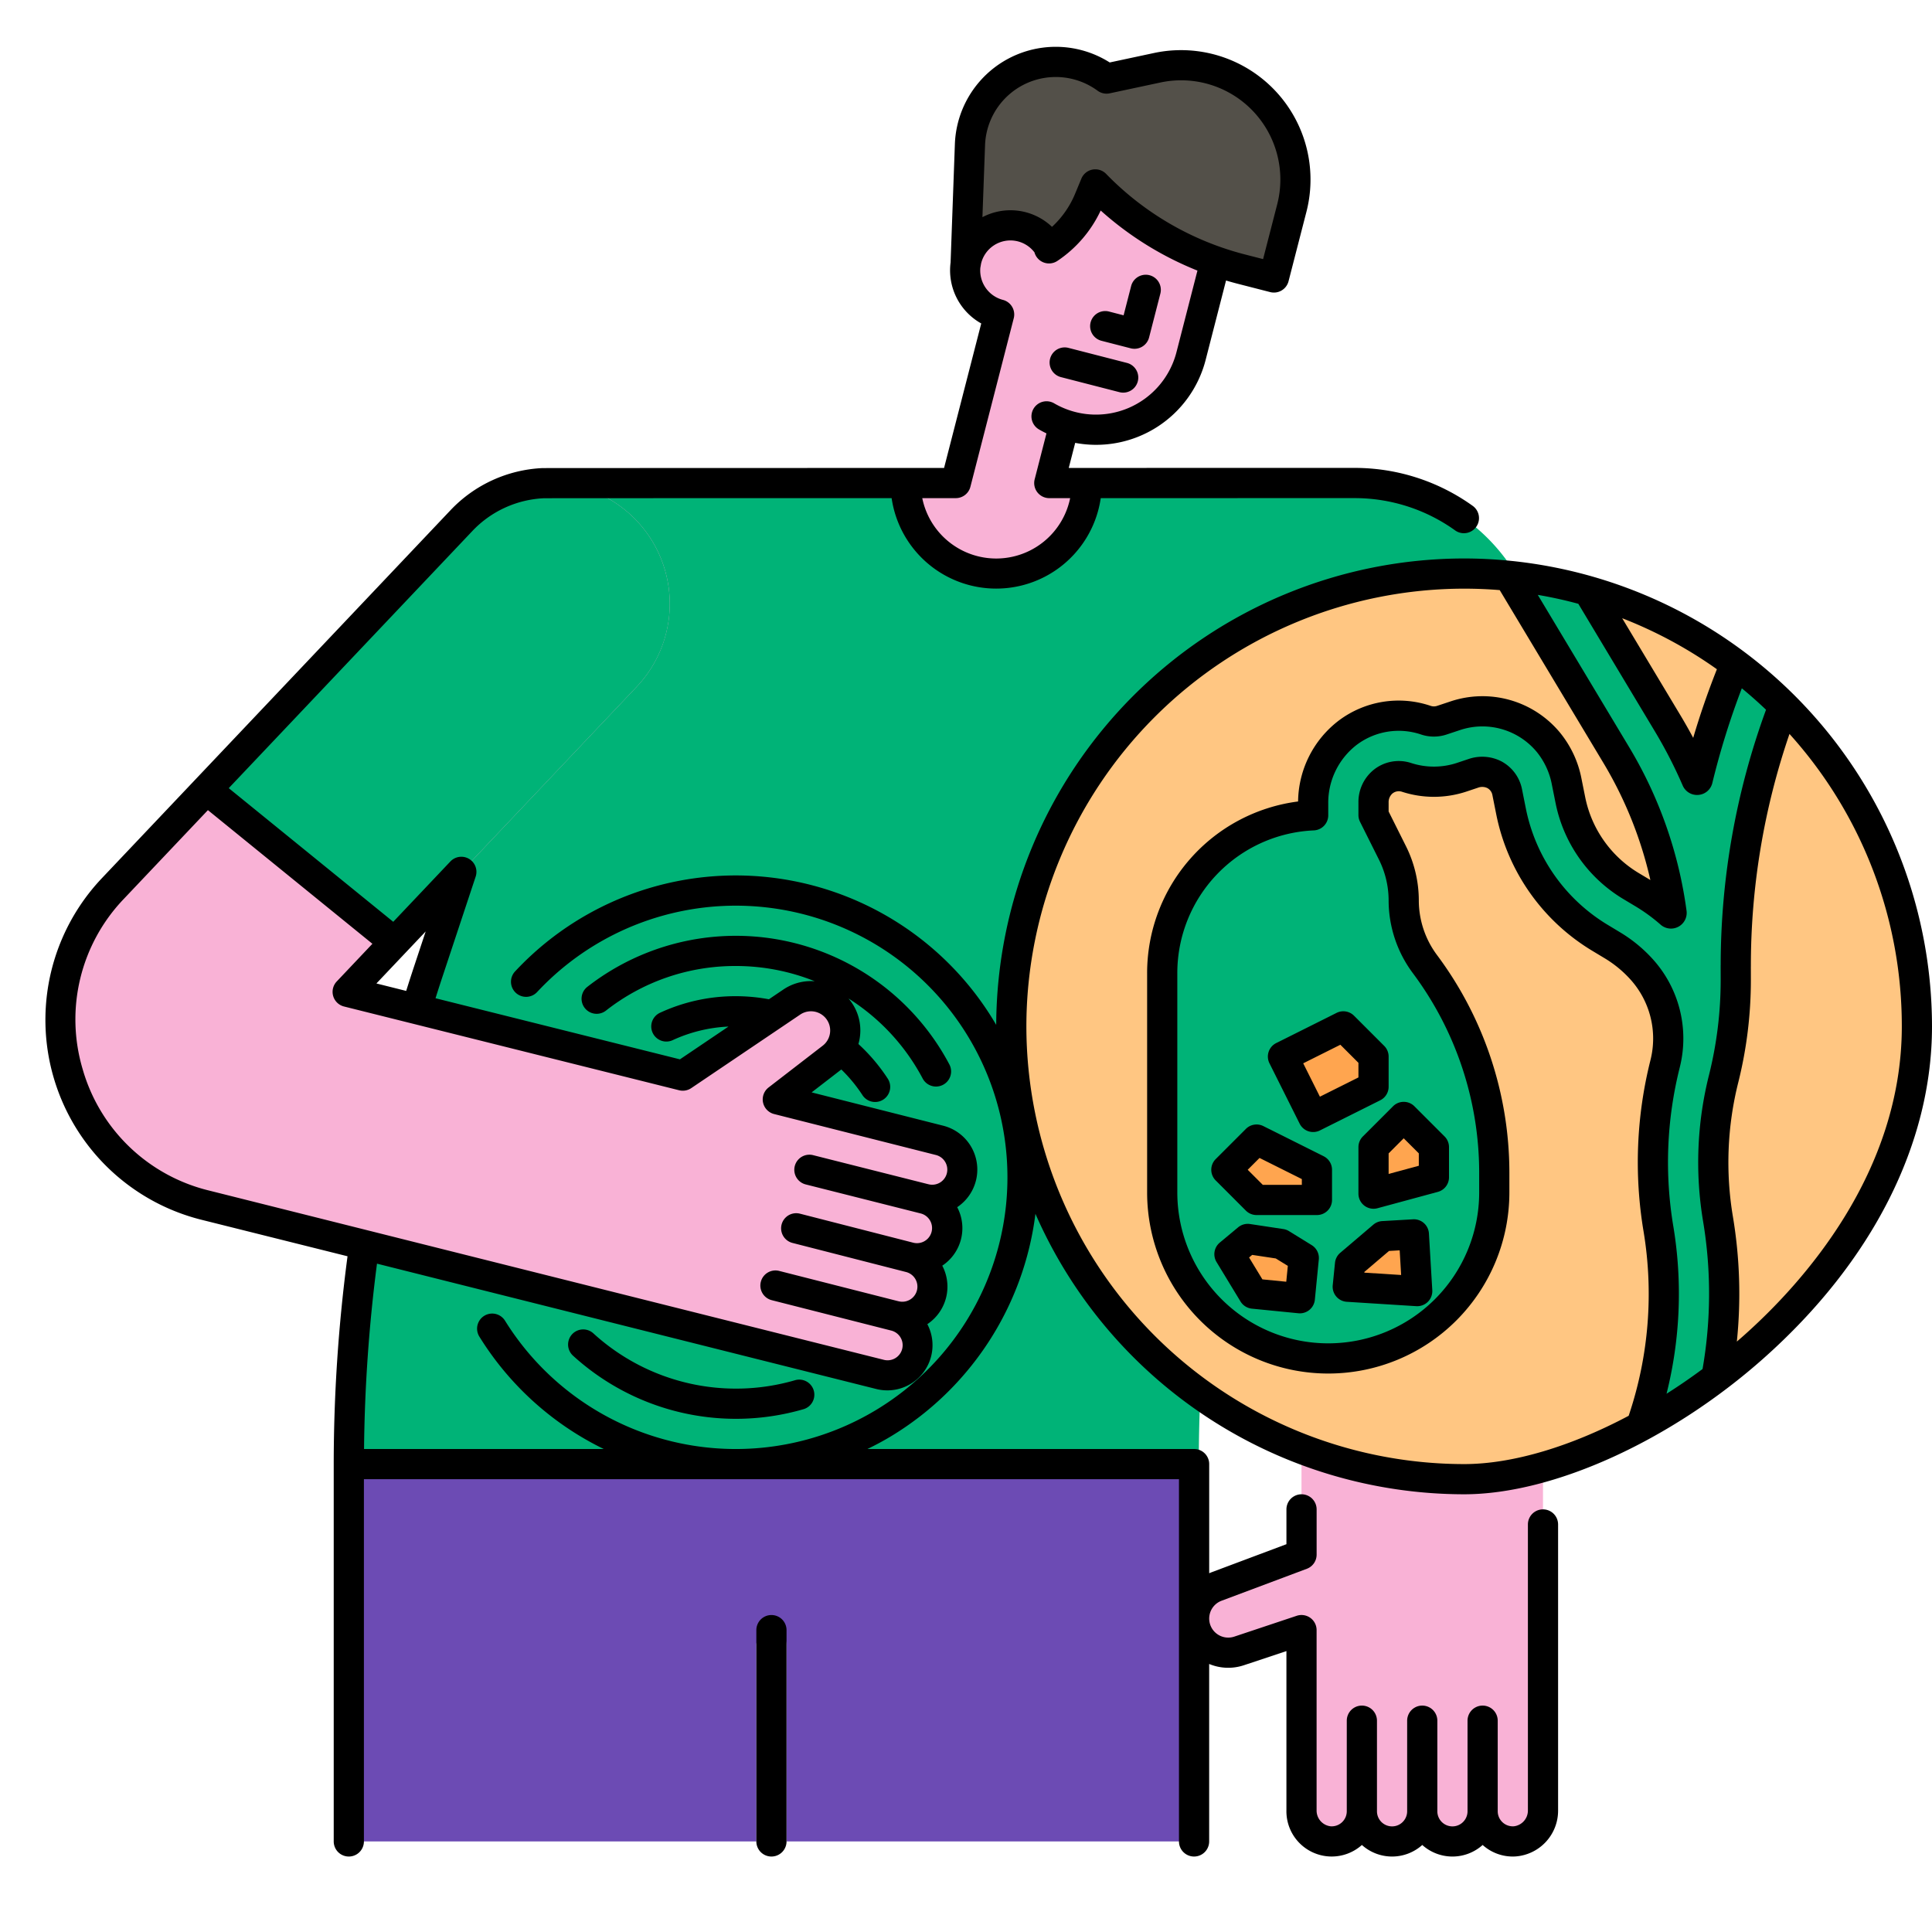 <svg height="512" viewBox="0 0 512 512" width="512" xmlns="http://www.w3.org/2000/svg"><g id="filled_outline" data-name="filled outline"><path d="m408.91 232v247.73a8.176 8.176 0 0 1 -7.47 8.25 8 8 0 0 1 -8.53-7.98 8 8 0 0 1 -16 0 8 8 0 0 1 -16 0 8.008 8.008 0 0 1 -8.54 7.98 8.168 8.168 0 0 1 -7.46-8.25v-47.73l-16.56 5.52a9.148 9.148 0 0 1 -2.86.46 9.044 9.044 0 0 1 -3.18-17.51l22.6-8.47v-180z" fill="#f9b2d6"/><path d="m317.69 388v-.668a414.813 414.813 0 0 1 20.89-129.347l33.581-101.252a21.854 21.854 0 0 0 -20.742-28.733h-193.729l-42.9 129.351a415.032 415.032 0 0 0 -21.1 130.649z" fill="#00b377"/><path d="m316.44 388v100h-108v-52a4 4 0 0 0 -8 0v52h-108v-100z" fill="#6c4bb4"/><path d="m408.91 178v54h-64v-104h14a50.005 50.005 0 0 1 50 50z" fill="#00b377"/><path d="m508 272c0 37.53-24.07 71.04-53.12 93.04a158.328 158.328 0 0 1 -19.97 12.93c-16.45 8.96-33.1 14.03-46.91 14.03a120 120 0 0 1 0-240q5.985 0 11.82.58a120.038 120.038 0 0 1 108.18 119.42z" fill="#ffc682"/><path d="m144 128h48v48h-48z" fill="#00b377"/><path d="m291.194 71.92-5.15 20.02-6.92 26.88-4.37 16.98a12 12 0 0 1 -23.24-5.98l16.44-63.88z" fill="#f9b2d6"/><path d="m327.789 42.061-13.456 52.3a26 26 0 0 1 -31.658 18.7 26 26 0 0 1 -18.7-31.658l13.456-52.3z" fill="#f9b2d6"/><path d="m341.043 54.76-4.736 18.405-8.7-2.238a82.6 82.6 0 0 1 -38.648-22.427l-1.667 4.018a28.878 28.878 0 0 1 -32.7 17.176l1.145-31.726a22.753 22.753 0 0 1 36.2-17.522l13.441-2.866a30.294 30.294 0 0 1 23.69 4.808 30.3 30.3 0 0 1 11.975 32.372z" fill="#535049"/><circle cx="266.465" cy="71.495" fill="#f9b2d6" r="12"/><path d="m288 128a24 24 0 0 1 -48 0z" fill="#f9b2d6"/><path d="m248.977 302.2-42.847-10.85 14.33-11.06a9.09 9.09 0 0 0 -10.7-14.69l-28.81 19.45-88.81-22.2 12.43-13.12 64.15-67.72a32 32 0 0 0 -46.46-44.02l-67.51 71.26-24.85 26.23c-26.63 28.11-13.1 74.5 24.46 83.89l178.788 44.838a8 8 0 1 0 3.957-15.5 8 8 0 0 0 3.957-15.5 8 8 0 0 0 3.958-15.5 8 8 0 0 0 3.957-15.5z" fill="#f9b2d6"/><path d="m177.49 160.01a31.889 31.889 0 0 1 -8.77 22l-64.15 67.72-49.82-40.48 67.51-71.26a32 32 0 0 1 55.23 22.02z" fill="#00b377"/><path d="m349.889 216h14.111l5.033 10.067a28.1 28.1 0 0 1 2.967 12.566 28.1 28.1 0 0 0 5.62 16.86 91.9 91.9 0 0 1 18.38 55.14v5.367a44 44 0 0 1 -44 44 44 44 0 0 1 -44-44v-58.111a41.9 41.9 0 0 1 4.422-18.734 41.889 41.889 0 0 1 37.467-23.155z" fill="#00b377"/><g fill="#ffa54f"><path d="m340 280 16-8 8 8v8l-16 8z"/><path d="m372 296 8 8v8l-16 4.333v-12.333z"/><path d="m325 310 8-8 16 8v8h-16z"/><path d="m357.17 340.996.597-5.938 8.774-7.466 8.149-.468.89 15.032z"/><path d="m325.813 332.376 4.854-4.043 8.833 1.334 6.012 3.709-1.05 10.673-12.295-1.216z"/></g><path d="m472.68 186.99a194.093 194.093 0 0 0 -12.68 69.01v3.74a107.185 107.185 0 0 1 -.69 12.01.037.037 0 0 1 .01.03l-.03.19c-.3 2.6-.68 5.2-1.17 7.77l-.04.26h-.01c-.38 1.96-.8 3.91-1.28 5.84a91 91 0 0 0 -1.49 37.28 120.949 120.949 0 0 1 -.42 41.92 158.328 158.328 0 0 1 -19.97 12.93l.66-1.99a104.92 104.92 0 0 0 3.95-50.23 106.87 106.87 0 0 1 1.74-43.79 90.266 90.266 0 0 0 1.86-9.65 34.6 34.6 0 0 0 -15.82-21.8l-3.34-2a50.525 50.525 0 0 1 -23.48-33.33l-1.06-5.28a6.7 6.7 0 0 0 -8.69-5.04l-3.55 1.18a22.9 22.9 0 0 1 -14.36 0 6.7 6.7 0 0 0 -8.82 6.36v27.6h-16v-27.6a22.7 22.7 0 0 1 29.88-21.54 6.686 6.686 0 0 0 4.24 0l3.55-1.18a22.7 22.7 0 0 1 29.44 17.08l1.06 5.28a34.433 34.433 0 0 0 16.03 22.75l3.34 2a50.129 50.129 0 0 1 7.51 5.53 110.226 110.226 0 0 0 -14.74-42.26l-28.49-47.48a119.58 119.58 0 0 1 21.04 3.97l21.17 35.28a126.89 126.89 0 0 1 7.76 15.18 209.173 209.173 0 0 1 10.08-31.12 119.782 119.782 0 0 1 12.81 11.1z" fill="#00b377"/><path d="m204.44 428a4 4 0 0 0 -4 4v56a4 4 0 0 0 8 0v-56a4 4 0 0 0 -4-4z"/><path d="m291.9 90.312 7.748 1.994a4 4 0 0 0 4.871-2.877l2.99-11.622a4 4 0 1 0 -7.748-1.994l-1.993 7.748-3.873-1a4 4 0 0 0 -1.995 7.749z"/><path d="m281.161 99.94 15.5 3.987a4 4 0 0 0 1.993-7.748l-15.5-3.987a4 4 0 0 0 -1.993 7.748z"/><path d="m388 148a124.139 124.139 0 0 0 -123.995 123.6 79.955 79.955 0 0 0 -127.47-14.2 4 4 0 1 0 5.844 5.462 71.995 71.995 0 1 1 -8.549 87.132 4 4 0 1 0 -6.791 4.229 79.906 79.906 0 0 0 32.966 29.777h-63.53a412.135 412.135 0 0 1 3.431-49.118l132.247 33.2a11.977 11.977 0 0 0 13.6-17.167 11.937 11.937 0 0 0 3.957-15.5 11.935 11.935 0 0 0 3.957-15.5 11.99 11.99 0 0 0 -3.705-21.591l-34.873-8.829 7.814-6.029c.019-.015.035-.032.054-.047a39.96 39.96 0 0 1 5.614 6.817 4 4 0 0 0 6.708-4.359 47.955 47.955 0 0 0 -7.789-9.2 13.135 13.135 0 0 0 .51-3.587 12.974 12.974 0 0 0 -3.134-8.478 56.038 56.038 0 0 1 19.678 21.255 4 4 0 0 0 7.072-3.738 64.018 64.018 0 0 0 -95.972-20.6 4 4 0 0 0 4.924 6.305 55.431 55.431 0 0 1 34.432-11.834 56.036 56.036 0 0 1 20.923 4.042 13.005 13.005 0 0 0 -8.4 2.242l-3.751 2.533a48.071 48.071 0 0 0 -8.772-.817 47.591 47.591 0 0 0 -20.028 4.364 4 4 0 1 0 3.341 7.268 39.54 39.54 0 0 1 14.742-3.581l-12.865 8.685-64.771-16.191c.636-2.024 1.278-4.01 1.918-5.937l8.72-26.3a4 4 0 0 0 -6.7-4.01l-15.143 15.988-43.594-35.416 64.544-68.129a27.857 27.857 0 0 1 18.963-8.7c1.8-.015 38.691-.026 92.165-.028a28 28 0 0 0 55.417 0c37.4-.007 67.2-.007 67.2-.007a45.651 45.651 0 0 1 26.761 8.588 4 4 0 0 0 4.662-6.5 53.594 53.594 0 0 0 -31.422-10.094l-75.681.009 1.708-6.643a29.967 29.967 0 0 0 34.577-22.01l5.4-21.016c1 .3 2 .578 3.007.838l8.69 2.229a4 4 0 0 0 4.867-2.877l4.74-18.4a34.3 34.3 0 0 0 -40.364-42.09l-11.763 2.513a26.751 26.751 0 0 0 -41.039 21.647l-1.136 31.361a16.127 16.127 0 0 0 8.122 16.159l-9.85 38.292c-3.48 0-105.4.022-106.373.039v-.005a35.817 35.817 0 0 0 -24.458 11.2l-92.357 97.483a54.6 54.6 0 0 0 26.39 90.522l38.71 9.674a419.92 419.92 0 0 0 -3.66 55.075v100a4 4 0 0 0 8 0v-96h216v96a4 4 0 0 0 8 0v-47.032a13.107 13.107 0 0 0 9.175.346l11.3-3.764v42.18a12 12 0 0 0 20 9.208 11.98 11.98 0 0 0 16 0 11.978 11.978 0 0 0 16 0 11.937 11.937 0 0 0 8.787 3.034 12.16 12.16 0 0 0 11.208-12.242v-75.73a4 4 0 0 0 -8 0v75.73a4.2 4.2 0 0 1 -3.727 4.258 4 4 0 0 1 -4.273-3.988c0-.015 0-.029 0-.043v-23.957a4 4 0 0 0 -8 0v24 .022a4 4 0 0 1 -8-.022c0-.015 0-.029 0-.043v-23.957a4 4 0 0 0 -8 0v24 .022a4 4 0 0 1 -8-.022c0-.015 0-.029 0-.043v-23.957a4 4 0 0 0 -8 0v24 .022a4 4 0 0 1 -4.284 3.966 4.194 4.194 0 0 1 -3.714-4.258v-47.73a4 4 0 0 0 -5.264-3.8l-16.548 5.522a5.1 5.1 0 0 1 -1.605.258 5.043 5.043 0 0 1 -1.776-9.764l22.6-8.471a4 4 0 0 0 2.6-3.745v-12a4 4 0 0 0 -8 0v9.228l-20.007 7.5c-.159.059-.308.137-.463.2v-28.928a4 4 0 0 0 -4-4h-86.572c2.069-1 4.1-2.086 6.084-3.27a80.535 80.535 0 0 0 38.439-59.059 124.175 124.175 0 0 0 113.6 74.329c23.639 0 54.849-14.193 79.513-36.16 28.687-25.55 44.487-56.74 44.487-87.84a124.14 124.14 0 0 0 -124-124zm-126.953-109.515a18.748 18.748 0 0 1 29.836-14.438 4.011 4.011 0 0 0 3.2.687l13.438-2.87a26.288 26.288 0 0 1 30.954 32.271l-3.744 14.53-4.817-1.236a78.459 78.459 0 0 1 -36.775-21.343 4 4 0 0 0 -2.871-1.214 4.135 4.135 0 0 0 -.749.07 4 4 0 0 0 -2.945 2.4l-1.67 4.021a24.776 24.776 0 0 1 -6.111 8.752 15.985 15.985 0 0 0 -18.439-2.564zm-7.757 93.525a4 4 0 0 0 3.874-3l11.49-44.67a4 4 0 0 0 -2.877-4.87 8.047 8.047 0 0 1 -5.975-8.522c.045-.2.175-1.029.222-1.218a8 8 0 0 1 14.121-2.848 4 4 0 0 0 6.081 2.258 32.747 32.747 0 0 0 11.467-13.349 86.409 86.409 0 0 0 25.643 15.919l-5.569 21.656a22.027 22.027 0 0 1 -32.382 13.534 4 4 0 1 0 -4.01 6.922c.636.369 1.287.71 1.948 1.03l-3.123 12.162a4 4 0 0 0 3.875 5h5.525a20 20 0 0 1 -39.191 0zm-140.481 114.835-3.065 9.244c-.7 2.11-1.4 4.29-2.1 6.513l-7.891-1.973zm-90.909 36.48a46.159 46.159 0 0 1 10.9-45.094l22.3-23.537 43.592 35.418-9.456 9.988a4 4 0 0 0 1.934 6.631l88.81 22.2a4.006 4.006 0 0 0 3.208-.566l28.838-19.465a5.09 5.09 0 0 1 5.99 8.227l-14.33 11.06a4 4 0 0 0 1.462 7.045l42.839 10.845a4 4 0 1 1 -1.978 7.751h-.011l-30.519-7.7a4 4 0 0 0 -1.958 7.758l30.509 7.7a4 4 0 0 1 -1.975 7.752l-30.058-7.7a4 4 0 1 0 -1.986 7.75l30.066 7.7a4 4 0 1 1 -1.979 7.751h-.025l-31.583-8.033a4 4 0 0 0 -1.972 7.754l31.609 8.039a4 4 0 1 1 -2 7.744l-178.797-44.854a46.154 46.154 0 0 1 -33.43-32.164zm434.1-23.585a103.845 103.845 0 0 1 -3.09 25.129 94.965 94.965 0 0 0 -1.556 38.908 116.238 116.238 0 0 1 -.162 39.03q-4.694 3.48-9.542 6.553a108.977 108.977 0 0 0 1.815-44.27 102.9 102.9 0 0 1 1.676-42.16c.011-.045.021-.09.031-.136a31.346 31.346 0 0 0 -7.2-28.641 38.04 38.04 0 0 0 -8.61-7.069l-3.276-1.975a46.667 46.667 0 0 1 -21.706-30.783l-1.041-5.214a10.706 10.706 0 0 0 -5.436-7.335 11.137 11.137 0 0 0 -8.714-.631l-3.226 1.079a19.494 19.494 0 0 1 -12.07-.045 10.6 10.6 0 0 0 -9.923 1.893 10.957 10.957 0 0 0 -3.97 8.627v3.3a4.012 4.012 0 0 0 .422 1.789l5.034 10.066a24.233 24.233 0 0 1 2.544 10.778 32.306 32.306 0 0 0 6.42 19.261 88.44 88.44 0 0 1 17.58 52.739v5.367a40 40 0 0 1 -80 0v-58.111a37.854 37.854 0 0 1 36.18-37.826 4 4 0 0 0 3.82-4v-3.043a19.37 19.37 0 0 1 7.615-15.684 18.512 18.512 0 0 1 16.985-2.686 10.676 10.676 0 0 0 6.777 0l3.554-1.18a18.725 18.725 0 0 1 20.269 5.73 19.433 19.433 0 0 1 4.065 8.747l.979 4.875a38.449 38.449 0 0 0 17.9 25.4l3.339 2a45.987 45.987 0 0 1 6.542 4.778 4.163 4.163 0 0 0 6.929-3.633 113.579 113.579 0 0 0 -15.214-43.367l-24.212-40.351q5.464.93 10.747 2.364l20.325 33.872a122.827 122.827 0 0 1 7.327 14.275 4.137 4.137 0 0 0 3.812 2.515 4.207 4.207 0 0 0 .446-.024 4.133 4.133 0 0 0 3.612-3.192 206.862 206.862 0 0 1 7.805-25.053q3.31 2.724 6.414 5.683a197.338 197.338 0 0 0 -12.016 67.627c-.006.094-.01.188-.01.284zm-7.284-64.2q-1.556-2.924-3.257-5.765l-15.565-25.94a115.88 115.88 0 0 1 25.1 13.519c-2.359 5.964-4.467 12.04-6.278 18.182zm-176.716 76.46a116.132 116.132 0 0 1 116-116q4.767 0 9.44.386l27.439 45.73a105.614 105.614 0 0 1 12.487 31.1l-3.108-1.861a30.431 30.431 0 0 1 -14.166-20.107l-.979-4.875a27.446 27.446 0 0 0 -5.8-12.346 26.686 26.686 0 0 0 -28.9-8.148l-3.564 1.184a2.67 2.67 0 0 1 -1.7 0 26.42 26.42 0 0 0 -24.262 3.819 27.351 27.351 0 0 0 -10.88 21.518 45.852 45.852 0 0 0 -40.007 45.489v58.111a48 48 0 0 0 96 0v-5.367a96.5 96.5 0 0 0 -19.18-57.54 24.252 24.252 0 0 1 -4.82-14.46 32.27 32.27 0 0 0 -3.389-14.356l-4.611-9.221v-2.356a3.06 3.06 0 0 1 .987-2.393 2.666 2.666 0 0 1 2.523-.492 27.423 27.423 0 0 0 16.989 0l3.207-1.073a3.155 3.155 0 0 1 2.407.081 2.622 2.622 0 0 1 1.385 1.863l1.04 5.212a54.688 54.688 0 0 0 25.428 36.071l3.276 1.972a30.06 30.06 0 0 1 6.8 5.585 23.357 23.357 0 0 1 5.358 21.374c-.01.039-.02.079-.028.12a110.881 110.881 0 0 0 -1.8 45.387 100.913 100.913 0 0 1 -3.8 48.314l-.159.478c-15.285 8.115-30.731 12.801-43.613 12.801a116.132 116.132 0 0 1 -116-116zm190.192 81.866c-.632.563-1.271 1.119-1.911 1.671a123.947 123.947 0 0 0 -1.036-33.075 87.027 87.027 0 0 1 1.426-35.653 111.834 111.834 0 0 0 3.329-27.069l-.006-3.511c0-.076.006-.152.006-.229a189.347 189.347 0 0 1 10.232-61.5 115.535 115.535 0 0 1 29.768 77.5c0 38.833-26.194 67.96-41.808 81.866z"/><path d="m354.211 268.422-16 8a4 4 0 0 0 -1.789 5.367l8 16a4 4 0 0 0 5.367 1.789l16-8a4 4 0 0 0 2.211-3.578v-8a4 4 0 0 0 -1.171-2.828l-8-8a4 4 0 0 0 -4.618-.75zm5.789 17.106-10.211 5.106-4.422-8.845 9.843-4.922 4.79 4.79z"/><path d="m360 304v12.333a4 4 0 0 0 5.045 3.861l16-4.333a4 4 0 0 0 2.955-3.861v-8a4 4 0 0 0 -1.171-2.828l-8-8a4 4 0 0 0 -5.658 0l-8 8a4 4 0 0 0 -1.171 2.828zm8 1.657 4-4 4 4v3.282l-8 2.166z"/><path d="m350.789 306.422-16-8a4 4 0 0 0 -4.618.75l-8 8a4 4 0 0 0 0 5.656l8 8a4 4 0 0 0 2.829 1.172h16a4 4 0 0 0 4-4v-8a4 4 0 0 0 -2.211-3.578zm-5.789 7.578h-10.343l-4-4 3.133-3.133 11.21 5.6z"/><path d="m374.461 323.131-8.149.468a3.983 3.983 0 0 0 -2.363.947l-8.775 7.467a4 4 0 0 0 -1.387 2.646l-.6 5.938a4 4 0 0 0 3.729 4.391l18.41 1.16c.084 0 .168.008.252.008a4 4 0 0 0 3.993-4.236l-.89-15.032a3.991 3.991 0 0 0 -4.22-3.757zm-12.9 14.134.02-.2 6.526-5.553 2.823-.161.386 6.533z"/><path d="m347.612 329.972-6.012-3.709a3.971 3.971 0 0 0 -1.5-.551l-8.833-1.334a4 4 0 0 0 -3.158.882l-4.854 4.043a4 4 0 0 0 -.858 5.15l6.354 10.457a4 4 0 0 0 3.024 1.9l12.3 1.217c.132.013.263.02.394.02a4 4 0 0 0 3.981-3.609l1.05-10.673a4 4 0 0 0 -1.888-3.793zm-6.739 9.7-6.325-.626-3.527-5.8.825-.687 6.249.943 3.192 1.97z"/><path d="m210.6 365.8a56.087 56.087 0 0 1 -53.348-12.441 4 4 0 0 0 -5.4 5.907 64.078 64.078 0 0 0 60.968 14.217 4 4 0 1 0 -2.22-7.683z"/></g></svg>